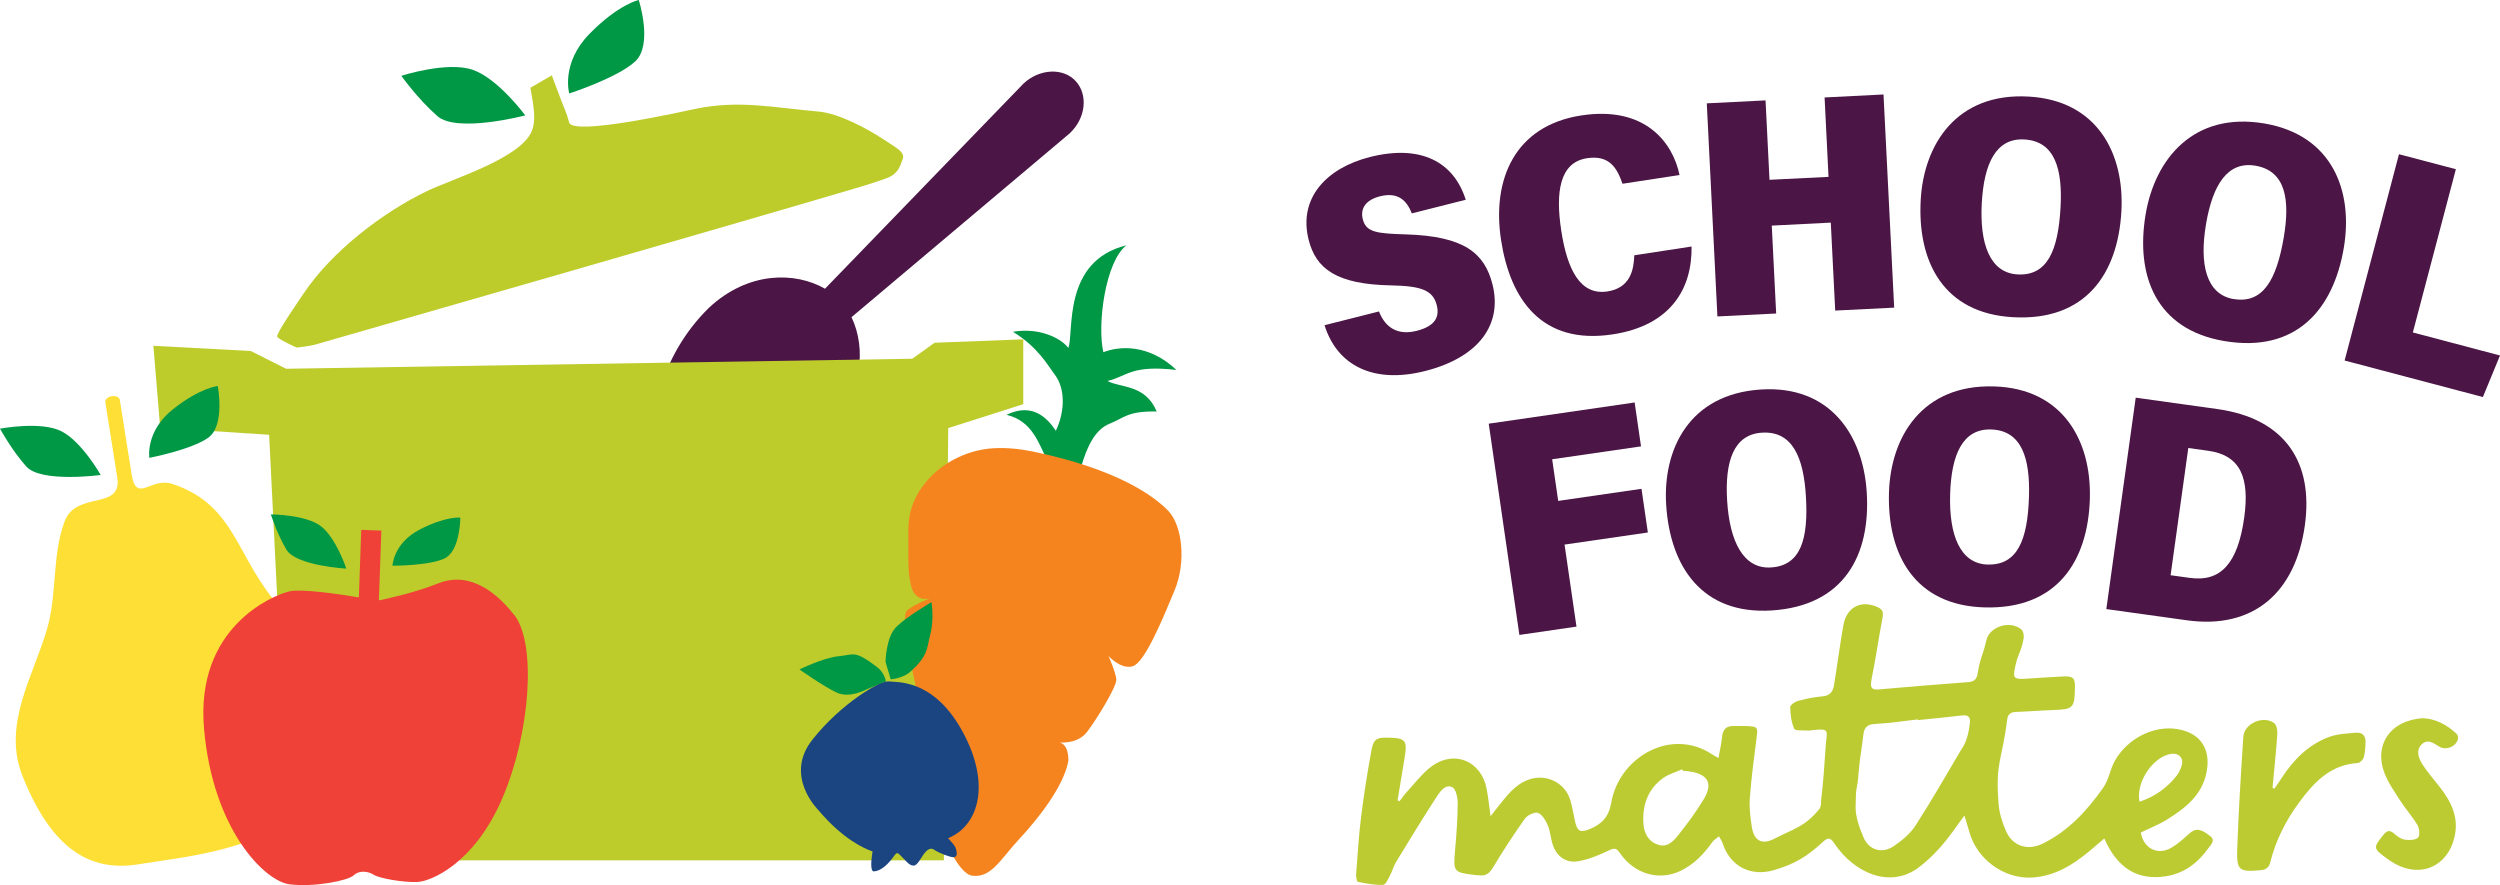 <svg width="161" height="57" viewBox="0 0 161 57" fill="none" xmlns="http://www.w3.org/2000/svg">
<g clip-path="url(#clip0_303_2442)">
<path d="M42.461 25.269C41.869 27.371 41.983 29.127 42.77 29.972C43.257 30.497 44.119 30.786 45.212 30.823C45.962 30.84 46.709 30.769 47.439 30.611C49.537 30.193 51.486 29.222 53.087 27.801C55.637 25.421 55.783 22.39 54.836 20.427L68.881 8.594C69.932 7.614 70.081 6.113 69.282 5.231C68.484 4.348 66.949 4.414 65.916 5.38L53.13 18.594C51.24 17.506 48.209 17.44 45.656 19.82C44.127 21.318 43.022 23.2 42.458 25.266" fill="#4B1645"/>
<path d="M58.751 23.103L18.423 23.748L16.15 22.605L9.878 22.27L10.316 27.546L17.332 27.999L18.692 55.404H60.784L61.067 27.569L65.899 26.028V21.854L60.188 22.072L58.751 23.103Z" fill="#BDCC2A"/>
<path d="M18.125 39.205C15.168 35.997 15.271 32.553 11.103 31.164C10.565 30.986 10.093 31.141 9.698 31.287C9.085 31.514 8.662 31.708 8.479 30.56C8.227 28.964 7.975 27.369 7.72 25.773C7.651 25.332 6.715 25.478 6.787 25.922C7.042 27.529 7.296 29.136 7.551 30.743C7.892 32.9 4.918 31.579 4.165 33.57C3.349 35.73 3.681 38.191 3.057 40.411C2.204 43.456 0.12 46.613 1.443 49.956C3.329 54.714 5.819 56.149 8.879 55.665C11.745 55.212 16.173 54.774 18.594 52.729C22.456 49.469 21.271 42.623 18.119 39.202" fill="#FDDF35"/>
<path d="M9.618 29.483C9.618 29.483 9.349 27.781 11.126 26.366C12.907 24.951 14.023 24.862 14.023 24.862C14.023 24.862 14.512 27.4 13.416 28.185C12.32 28.97 9.615 29.485 9.615 29.485" fill="#009745"/>
<path d="M6.483 30.588C6.483 30.588 2.645 31.11 1.692 30.041C0.739 28.973 0 27.606 0 27.606C0 27.606 2.622 27.105 3.944 27.767C5.267 28.428 6.483 30.588 6.483 30.588Z" fill="#009745"/>
<path d="M67.362 33.066C67.674 31.826 68.031 30.726 67.393 29.528C66.898 28.597 66.488 27.102 64.817 26.715C66.537 25.882 67.482 26.979 67.997 27.741C68.564 26.546 68.644 25.065 67.917 24.111C67.487 23.547 66.849 22.35 65.232 21.367C66.903 21.078 68.312 21.757 68.801 22.407C69.179 21.419 68.389 16.815 72.54 15.798C71.183 16.847 70.645 20.915 71.057 22.682C72.09 22.278 73.979 22.141 75.763 23.825C72.823 23.484 72.6 24.238 71.317 24.535C72.173 24.997 73.75 24.733 74.492 26.5C72.603 26.466 72.414 26.907 71.455 27.288C69.588 28.033 69.365 31.746 68.753 33.691C68.269 33.59 67.779 33.453 67.293 33.333" fill="#009745"/>
<path d="M59.398 31.345C60.434 29.895 62.215 28.967 63.975 28.867C64.82 28.818 65.69 28.907 66.517 29.079C71.947 30.199 74.349 31.963 75.248 32.911C76.146 33.86 76.398 36.214 75.642 38.022C74.89 39.83 73.725 42.677 72.949 42.906C72.176 43.135 71.389 42.244 71.389 42.244C71.389 42.244 71.861 43.322 71.893 43.757C71.924 44.195 70.639 46.315 69.995 47.149C69.351 47.982 68.109 47.805 68.109 47.805C68.109 47.805 68.807 47.727 68.804 48.985C68.524 50.629 66.826 52.766 65.641 54.032C64.456 55.298 63.841 56.57 62.601 56.393C61.362 56.215 59.719 51.497 59.495 50.151C59.269 48.804 58.912 47.424 59.355 46.822C59.799 46.221 60.208 45.184 60.208 45.184C60.208 45.184 59.458 46.421 59.135 44.906C58.811 43.39 57.901 39.721 58.442 39.288C58.983 38.855 59.925 38.526 59.925 38.526C59.925 38.526 58.98 38.855 58.688 37.776C58.474 36.982 58.491 36.151 58.499 35.338C58.505 34.513 58.434 33.656 58.66 32.854C58.814 32.304 59.066 31.794 59.395 31.336" fill="#F5841F"/>
<path d="M55.82 44.39C55.82 44.39 54.73 45.009 53.859 44.593C52.989 44.175 51.486 43.112 51.486 43.112C51.486 43.112 53.035 42.35 54.023 42.259C55.013 42.167 54.999 41.838 56.487 42.961C56.988 43.339 57.051 43.886 57.051 43.886L55.817 44.393L55.82 44.39Z" fill="#009745"/>
<path d="M61.889 46.937C60.045 43.708 57.752 43.949 57.226 43.883C56.699 43.817 54.177 45.284 52.317 47.636C50.456 49.987 52.712 52.182 52.712 52.182C54.272 54.032 55.643 54.645 56.192 54.831C56.101 55.407 56.032 56.138 56.284 56.118C56.702 56.086 57.094 55.742 57.42 55.336C57.77 54.9 57.701 54.783 58.104 55.204C58.508 55.625 58.58 55.717 58.823 55.745C59.069 55.777 59.347 55.19 59.493 55.001C59.639 54.812 59.888 54.528 60.154 54.72C60.434 54.923 61.207 55.221 61.416 55.204C61.625 55.187 61.668 55.018 61.554 54.645C61.488 54.428 61.245 54.193 61.058 53.984C61.139 53.946 61.222 53.909 61.302 53.869C63.194 52.886 63.732 50.165 61.889 46.937Z" fill="#1A4581"/>
<path d="M57.028 42.625C57.028 42.625 57.045 41.035 57.735 40.359C58.425 39.683 59.988 38.778 59.988 38.778C59.988 38.778 60.171 39.858 59.919 40.821C59.667 41.783 59.799 42.227 58.591 43.287C58.119 43.7 57.36 43.748 57.36 43.748L57.028 42.625Z" fill="#009745"/>
<path d="M25.275 36.435C25.275 36.435 25.327 34.991 27.018 34.109C28.71 33.23 29.646 33.333 29.646 33.333C29.646 33.333 29.643 35.501 28.616 35.971C27.588 36.441 25.278 36.432 25.278 36.432" fill="#009745"/>
<path d="M22.307 36.621C22.307 36.621 19.064 36.435 18.448 35.401C17.833 34.367 17.444 33.126 17.444 33.126C17.444 33.126 19.682 33.132 20.667 33.888C21.651 34.645 22.304 36.621 22.304 36.621" fill="#009745"/>
<path d="M33.11 39.6C31.659 37.744 29.953 36.888 28.269 37.552C26.586 38.217 24.895 38.546 24.674 38.609C24.465 38.672 24.402 38.644 24.402 38.644L24.56 34.169L23.263 34.123L23.111 38.472C21.78 38.251 19.416 37.907 18.646 38.082C17.555 38.334 12.572 40.4 13.139 46.925C13.705 53.451 17.057 56.748 18.64 56.949C20.223 57.149 22.404 56.719 22.779 56.37C23.151 56.02 23.727 56.112 24.082 56.341C24.434 56.57 26.014 56.843 26.884 56.8C27.751 56.759 30.536 55.625 32.343 51.425C34.152 47.223 34.569 41.454 33.118 39.598" fill="#EF4138"/>
<path d="M34.237 8.462C33.505 10.207 29.082 11.544 27.531 12.289C24.68 13.653 21.371 16.177 19.553 18.901C19.207 19.419 17.75 21.51 17.853 21.691C17.959 21.871 19.104 22.384 19.104 22.384C19.104 22.384 19.92 22.301 20.337 22.181C26.915 20.29 47.719 14.312 55.368 12.043C56.015 11.851 56.576 11.665 57.034 11.501C57.847 11.212 57.947 10.739 58.127 10.267C58.308 9.794 57.798 9.571 56.825 8.929C55.852 8.287 54.011 7.296 52.714 7.184C49.809 6.932 47.596 6.425 44.777 7.013C44.05 7.164 36.922 8.771 36.656 7.895C36.367 6.884 36.645 7.861 35.537 4.853L34.157 5.652C34.381 6.915 34.538 7.752 34.237 8.465" fill="#BDCC2A"/>
<path d="M36.659 6.019C36.659 6.019 36.101 4.073 37.973 2.169C39.845 0.264 41.136 0 41.136 0C41.136 0 42.069 2.888 40.904 3.959C39.739 5.027 36.659 6.019 36.659 6.019Z" fill="#009745"/>
<path d="M33.828 7.431C33.828 7.431 29.429 8.588 28.166 7.477C26.901 6.368 25.845 4.881 25.845 4.881C25.845 4.881 28.828 3.919 30.465 4.503C32.102 5.085 33.825 7.431 33.825 7.431" fill="#009745"/>
<path d="M139.85 48.547C140.31 48.486 140.631 48.807 140.514 49.251C140.448 49.503 140.33 49.758 140.17 49.962C139.555 50.741 138.779 51.302 137.783 51.632C137.531 50.354 138.682 48.696 139.85 48.544M126.86 46.567C126.722 47.79 126.382 48.137 126.242 48.38C125.291 49.99 124.361 51.615 123.345 53.184C123.007 53.706 122.477 54.138 121.954 54.493C121.198 55.003 120.359 54.754 120.004 53.915C119.744 53.302 119.495 52.617 119.501 51.97C119.521 50.297 119.581 51.274 119.709 49.601C119.767 48.856 119.913 48.117 119.993 47.372C120.042 46.902 120.196 46.65 120.74 46.624C121.667 46.579 122.589 46.432 123.511 46.329C123.511 46.344 123.514 46.361 123.517 46.375C124.458 46.278 125.403 46.189 126.342 46.077C126.745 46.029 126.906 46.157 126.86 46.57M109.745 51.431C109.247 52.268 108.658 53.058 108.048 53.82C107.747 54.196 107.355 54.599 106.768 54.396C106.102 54.167 105.858 53.597 105.83 52.964C105.778 51.815 106.139 50.804 107.101 50.111C107.461 49.853 107.919 49.727 108.334 49.541C108.349 49.575 108.366 49.606 108.38 49.641C108.523 49.655 108.666 49.661 108.807 49.681C109.977 49.847 110.329 50.443 109.743 51.428M142.326 53.837C141.724 53.359 141.395 53.322 141.012 53.663C140.64 53.995 140.27 54.342 139.844 54.591C138.951 55.112 138.038 54.637 137.869 53.614C138.43 53.339 139.019 53.113 139.543 52.786C140.665 52.09 141.716 51.297 142.059 49.922C142.44 48.395 141.83 47.22 140.227 46.954C138.73 46.705 137.041 47.524 136.209 48.973C135.891 49.523 135.808 50.219 135.447 50.729C134.411 52.202 133.197 53.525 131.548 54.33C130.57 54.809 129.611 54.479 129.196 53.54C128.955 52.992 128.76 52.391 128.712 51.801C128.491 49.068 128.924 49.036 129.261 46.344C129.304 45.997 129.485 45.86 129.831 45.848C130.618 45.822 131.402 45.754 132.19 45.728C133.526 45.682 133.601 45.613 133.627 44.276C133.638 43.677 133.512 43.536 132.911 43.562C132.089 43.596 131.268 43.662 130.444 43.711C129.694 43.754 129.622 43.671 129.774 42.949C129.974 42.007 130.149 42.058 130.323 41.11C130.355 40.932 130.306 40.649 130.183 40.543C129.467 39.924 128.122 40.334 127.919 41.242C127.687 42.267 127.533 42.313 127.364 43.35C127.301 43.737 127.152 43.9 126.751 43.929C124.822 44.072 122.895 44.23 120.972 44.401C120.571 44.439 120.445 44.287 120.502 43.92C120.525 43.78 120.542 43.637 120.574 43.496C120.78 42.519 121.02 40.881 121.215 39.901C121.272 39.609 121.347 39.303 120.963 39.119C119.887 38.606 118.937 39.073 118.719 40.236C118.519 41.308 118.293 43.038 118.112 44.112C118.038 44.562 117.846 44.803 117.357 44.846C116.824 44.891 116.295 45.003 115.779 45.141C115.585 45.192 115.284 45.41 115.29 45.547C115.304 46.017 115.359 46.516 115.548 46.934C115.61 47.074 116.117 47.026 116.423 47.045C116.564 47.054 116.71 47.02 116.85 47.008C117.683 46.94 117.714 46.974 117.594 47.793C117.454 49.77 117.442 50.102 117.279 51.557C117.288 51.741 117.268 51.978 117.159 52.107C116.226 53.245 115.588 53.336 114.257 54.018C113.467 54.425 112.951 54.147 112.817 53.253C112.722 52.637 112.642 52.001 112.691 51.385C112.791 50.071 112.96 48.759 113.132 47.449C113.206 46.868 113.189 46.799 112.588 46.762C112.267 46.742 111.944 46.762 111.623 46.756C111.122 46.748 110.942 47.026 110.896 47.487C110.856 47.916 110.753 48.34 110.67 48.816C110.481 48.71 110.387 48.664 110.298 48.604C107.621 46.799 104.264 48.77 103.763 51.7C103.605 52.623 103.136 53.087 102.363 53.399C101.762 53.64 101.573 53.531 101.43 52.889C101.327 52.419 101.258 51.938 101.112 51.483C100.76 50.386 99.564 49.819 98.473 50.197C97.537 50.523 97.002 51.297 96.421 52.019C96.306 52.159 96.198 52.305 95.994 52.566C95.894 51.864 95.84 51.319 95.737 50.787C95.393 49.022 93.684 48.283 92.227 49.331C91.603 49.781 91.125 50.437 90.593 51.007C90.421 51.191 90.281 51.406 90.126 51.603C90.086 51.583 90.046 51.563 90.003 51.54C90.155 50.629 90.304 49.721 90.456 48.81C90.647 47.679 90.527 47.527 89.385 47.504C88.652 47.489 88.452 47.598 88.317 48.335C88.062 49.738 87.836 51.151 87.659 52.569C87.504 53.809 87.43 55.058 87.335 56.307C87.324 56.473 87.378 56.777 87.45 56.791C87.985 56.9 88.532 57.003 89.073 56.986C89.233 56.98 89.402 56.593 89.528 56.358C89.671 56.092 89.74 55.785 89.897 55.528C90.759 54.112 91.621 52.694 92.525 51.305C92.743 50.97 93.089 50.474 93.53 50.698C93.77 50.818 93.879 51.397 93.876 51.769C93.868 52.786 93.793 53.803 93.701 54.817C93.587 56.123 93.621 56.187 94.947 56.347C95.053 56.358 95.161 56.358 95.267 56.37C95.697 56.424 95.928 56.235 96.155 55.857C96.796 54.786 97.48 53.74 98.204 52.723C98.364 52.497 98.825 52.276 99.043 52.351C99.312 52.443 99.532 52.823 99.667 53.127C99.824 53.479 99.856 53.886 99.956 54.267C100.171 55.078 100.786 55.602 101.613 55.468C102.3 55.356 102.976 55.072 103.608 54.769C103.969 54.594 104.098 54.611 104.324 54.938C105.251 56.29 106.846 56.751 108.234 56.081C109.093 55.665 109.731 54.995 110.278 54.224C110.381 54.078 110.558 53.981 110.701 53.86C110.782 54.007 110.885 54.147 110.936 54.304C111.42 55.794 112.745 56.476 114.245 56.035C115.605 55.634 116.372 55.161 117.391 54.221C117.703 53.935 117.863 53.915 118.121 54.302C119.406 56.23 121.727 57.252 123.574 55.857C124.587 55.092 125.374 54.127 126.09 53.093C126.204 52.927 126.327 52.769 126.508 52.523C126.637 52.95 126.737 53.25 126.82 53.557C127.295 55.324 129.052 56.622 130.873 56.513C132.313 56.427 133.478 55.711 134.554 54.817C134.863 54.559 135.167 54.296 135.519 53.998C136.352 55.909 137.643 56.705 139.457 56.436C140.648 56.258 141.556 55.568 142.243 54.594C142.4 54.367 142.698 54.121 142.314 53.818" fill="#BCCB32"/>
<path d="M151.74 47.183C151.159 47.24 150.552 47.258 150.014 47.452C148.652 47.948 147.684 48.942 146.911 50.145C146.771 50.366 146.616 50.575 146.47 50.792C146.43 50.775 146.39 50.758 146.35 50.741C146.456 49.589 146.579 48.438 146.659 47.283C146.676 47.045 146.616 46.693 146.459 46.573C145.763 46.046 144.524 46.587 144.469 47.449C144.312 49.856 144.163 52.265 144.077 54.674C144.029 56.075 144.203 56.169 145.617 56.038C145.969 56.006 146.13 55.826 146.207 55.525C146.559 54.118 147.203 52.846 148.056 51.689C149.001 50.4 150.063 49.251 151.829 49.14C151.972 49.131 152.184 48.93 152.224 48.782C152.313 48.461 152.335 48.114 152.341 47.779C152.347 47.401 152.141 47.149 151.746 47.189" fill="#BCCB32"/>
<path d="M156.048 46.249C153.867 46.389 152.911 48.014 153.535 49.721C153.781 50.394 154.219 51.002 154.611 51.615C154.946 52.139 155.378 52.606 155.69 53.144C155.816 53.359 155.85 53.826 155.719 53.946C155.536 54.11 155.143 54.118 154.86 54.072C154.614 54.032 154.371 53.852 154.173 53.677C153.878 53.419 153.704 53.499 153.48 53.777C152.833 54.585 152.828 54.637 153.669 55.255C153.855 55.393 154.05 55.525 154.253 55.634C155.925 56.547 157.614 55.785 158.063 53.938C158.375 52.66 157.866 51.638 157.116 50.678C156.732 50.185 156.311 49.715 155.982 49.188C155.739 48.796 155.567 48.286 155.988 47.908C156.374 47.561 156.761 47.888 157.107 48.091C157.565 48.36 158.252 48.042 158.304 47.512C158.312 47.424 158.252 47.3 158.183 47.237C157.562 46.662 156.847 46.295 156.054 46.252" fill="#BCCB32"/>
<path d="M105.271 25.919L105.681 28.746L99.959 29.577L100.348 32.258L105.712 31.479L106.122 34.292L100.757 35.071L101.525 40.354L97.849 40.889L95.874 27.285L105.271 25.919Z" fill="#4B1645"/>
<path d="M120.219 31.717C120.468 35.727 118.776 39.022 114.085 39.314C109.628 39.589 107.55 36.507 107.301 32.505C107.08 28.933 108.787 25.369 113.418 25.083C117.846 24.808 119.99 28.005 120.219 31.714V31.717ZM114.053 36.544C115.977 36.424 116.472 34.711 116.298 31.926C116.149 29.508 115.459 27.738 113.469 27.864C111.652 27.976 111.071 29.7 111.228 32.25C111.391 34.882 112.279 36.656 114.053 36.544Z" fill="#4B1645"/>
<path d="M134.588 32.115C134.468 36.131 132.482 39.259 127.782 39.116C123.316 38.982 121.53 35.722 121.65 31.714C121.759 28.136 123.783 24.744 128.423 24.885C132.857 25.02 134.697 28.4 134.586 32.115H134.588ZM128.008 36.355C129.934 36.412 130.584 34.751 130.667 31.963C130.738 29.54 130.215 27.718 128.222 27.658C126.402 27.603 125.666 29.265 125.589 31.82C125.509 34.456 126.23 36.303 128.008 36.358V36.355Z" fill="#4B1645"/>
<path d="M137.54 25.61L142.795 26.343C147.212 26.959 148.989 29.832 148.434 33.825C147.827 38.191 145.093 40.54 140.837 39.947L135.647 39.225L137.54 25.613V25.61ZM139.787 37.045L141.032 37.217C143.004 37.492 144.115 36.297 144.527 33.333C144.882 30.772 144.298 29.322 142.211 29.03L140.926 28.852L139.787 37.042V37.045Z" fill="#4B1645"/>
<path d="M88.807 20.061C89.219 21.109 90.02 21.611 91.228 21.307C92.454 20.998 92.711 20.387 92.528 19.657C92.285 18.695 91.54 18.419 89.6 18.379C86.059 18.316 84.745 17.305 84.275 15.437C83.6 12.75 85.435 10.817 88.223 10.112C91.517 9.281 93.627 10.436 94.394 12.865L90.922 13.742C90.604 12.934 90.052 12.344 88.873 12.642C87.968 12.871 87.585 13.409 87.765 14.123C87.974 14.948 88.626 15.039 90.533 15.094C94.297 15.208 95.608 16.297 96.117 18.319C96.756 20.854 95.293 23.006 91.764 23.897C88.472 24.727 86.119 23.564 85.3 20.943L88.804 20.058L88.807 20.061Z" fill="#4B1645"/>
<path d="M108.938 15.879C108.978 18.611 107.579 20.966 103.86 21.533C99.275 22.235 97.251 19.267 96.667 15.452C96.072 11.565 97.546 8.09 101.837 7.434C105.964 6.801 107.736 9.198 108.162 11.272L104.49 11.834C104.138 10.831 103.66 9.966 102.2 10.19C100.451 10.459 100.162 12.349 100.543 14.842C100.929 17.368 101.768 19.035 103.517 18.769C104.988 18.543 105.214 17.394 105.249 16.44L108.932 15.876L108.938 15.879Z" fill="#4B1645"/>
<path d="M113.701 6.465L113.956 11.579L117.757 11.39L117.503 6.276L121.298 6.084L121.985 19.812L118.187 20.001L117.903 14.337L114.102 14.529L114.385 20.19L110.601 20.379L109.917 6.655L113.701 6.465Z" fill="#4B1645"/>
<path d="M136.618 13.604C136.395 17.615 134.328 20.691 129.634 20.428C125.174 20.178 123.471 16.873 123.694 12.871C123.894 9.299 126.004 5.958 130.641 6.219C135.069 6.466 136.824 9.894 136.618 13.607V13.604ZM129.928 17.672C131.852 17.781 132.545 16.136 132.699 13.349C132.834 10.929 132.356 9.092 130.366 8.981C128.546 8.88 127.77 10.522 127.627 13.074C127.481 15.707 128.154 17.572 129.928 17.672Z" fill="#4B1645"/>
<path d="M150.941 15.962C150.272 19.923 147.876 22.748 143.239 21.963C138.836 21.215 137.514 17.741 138.181 13.787C138.779 10.258 141.249 7.176 145.826 7.952C150.2 8.694 151.56 12.295 150.941 15.962ZM143.84 19.256C145.74 19.577 146.611 18.021 147.077 15.271C147.481 12.882 147.212 11.003 145.248 10.671C143.45 10.367 142.494 11.911 142.068 14.432C141.627 17.033 142.088 18.961 143.84 19.259V19.256Z" fill="#4B1645"/>
<path d="M158.158 10.897L155.387 21.41L161 22.894L159.898 25.57L150.993 23.218L154.494 9.932L158.158 10.897Z" fill="#4B1645"/>
</g>
<defs>
<clipPath id="clip0_303_2442">
<rect width="161" height="57" fill="white"/>
</clipPath>
</defs>
</svg>
